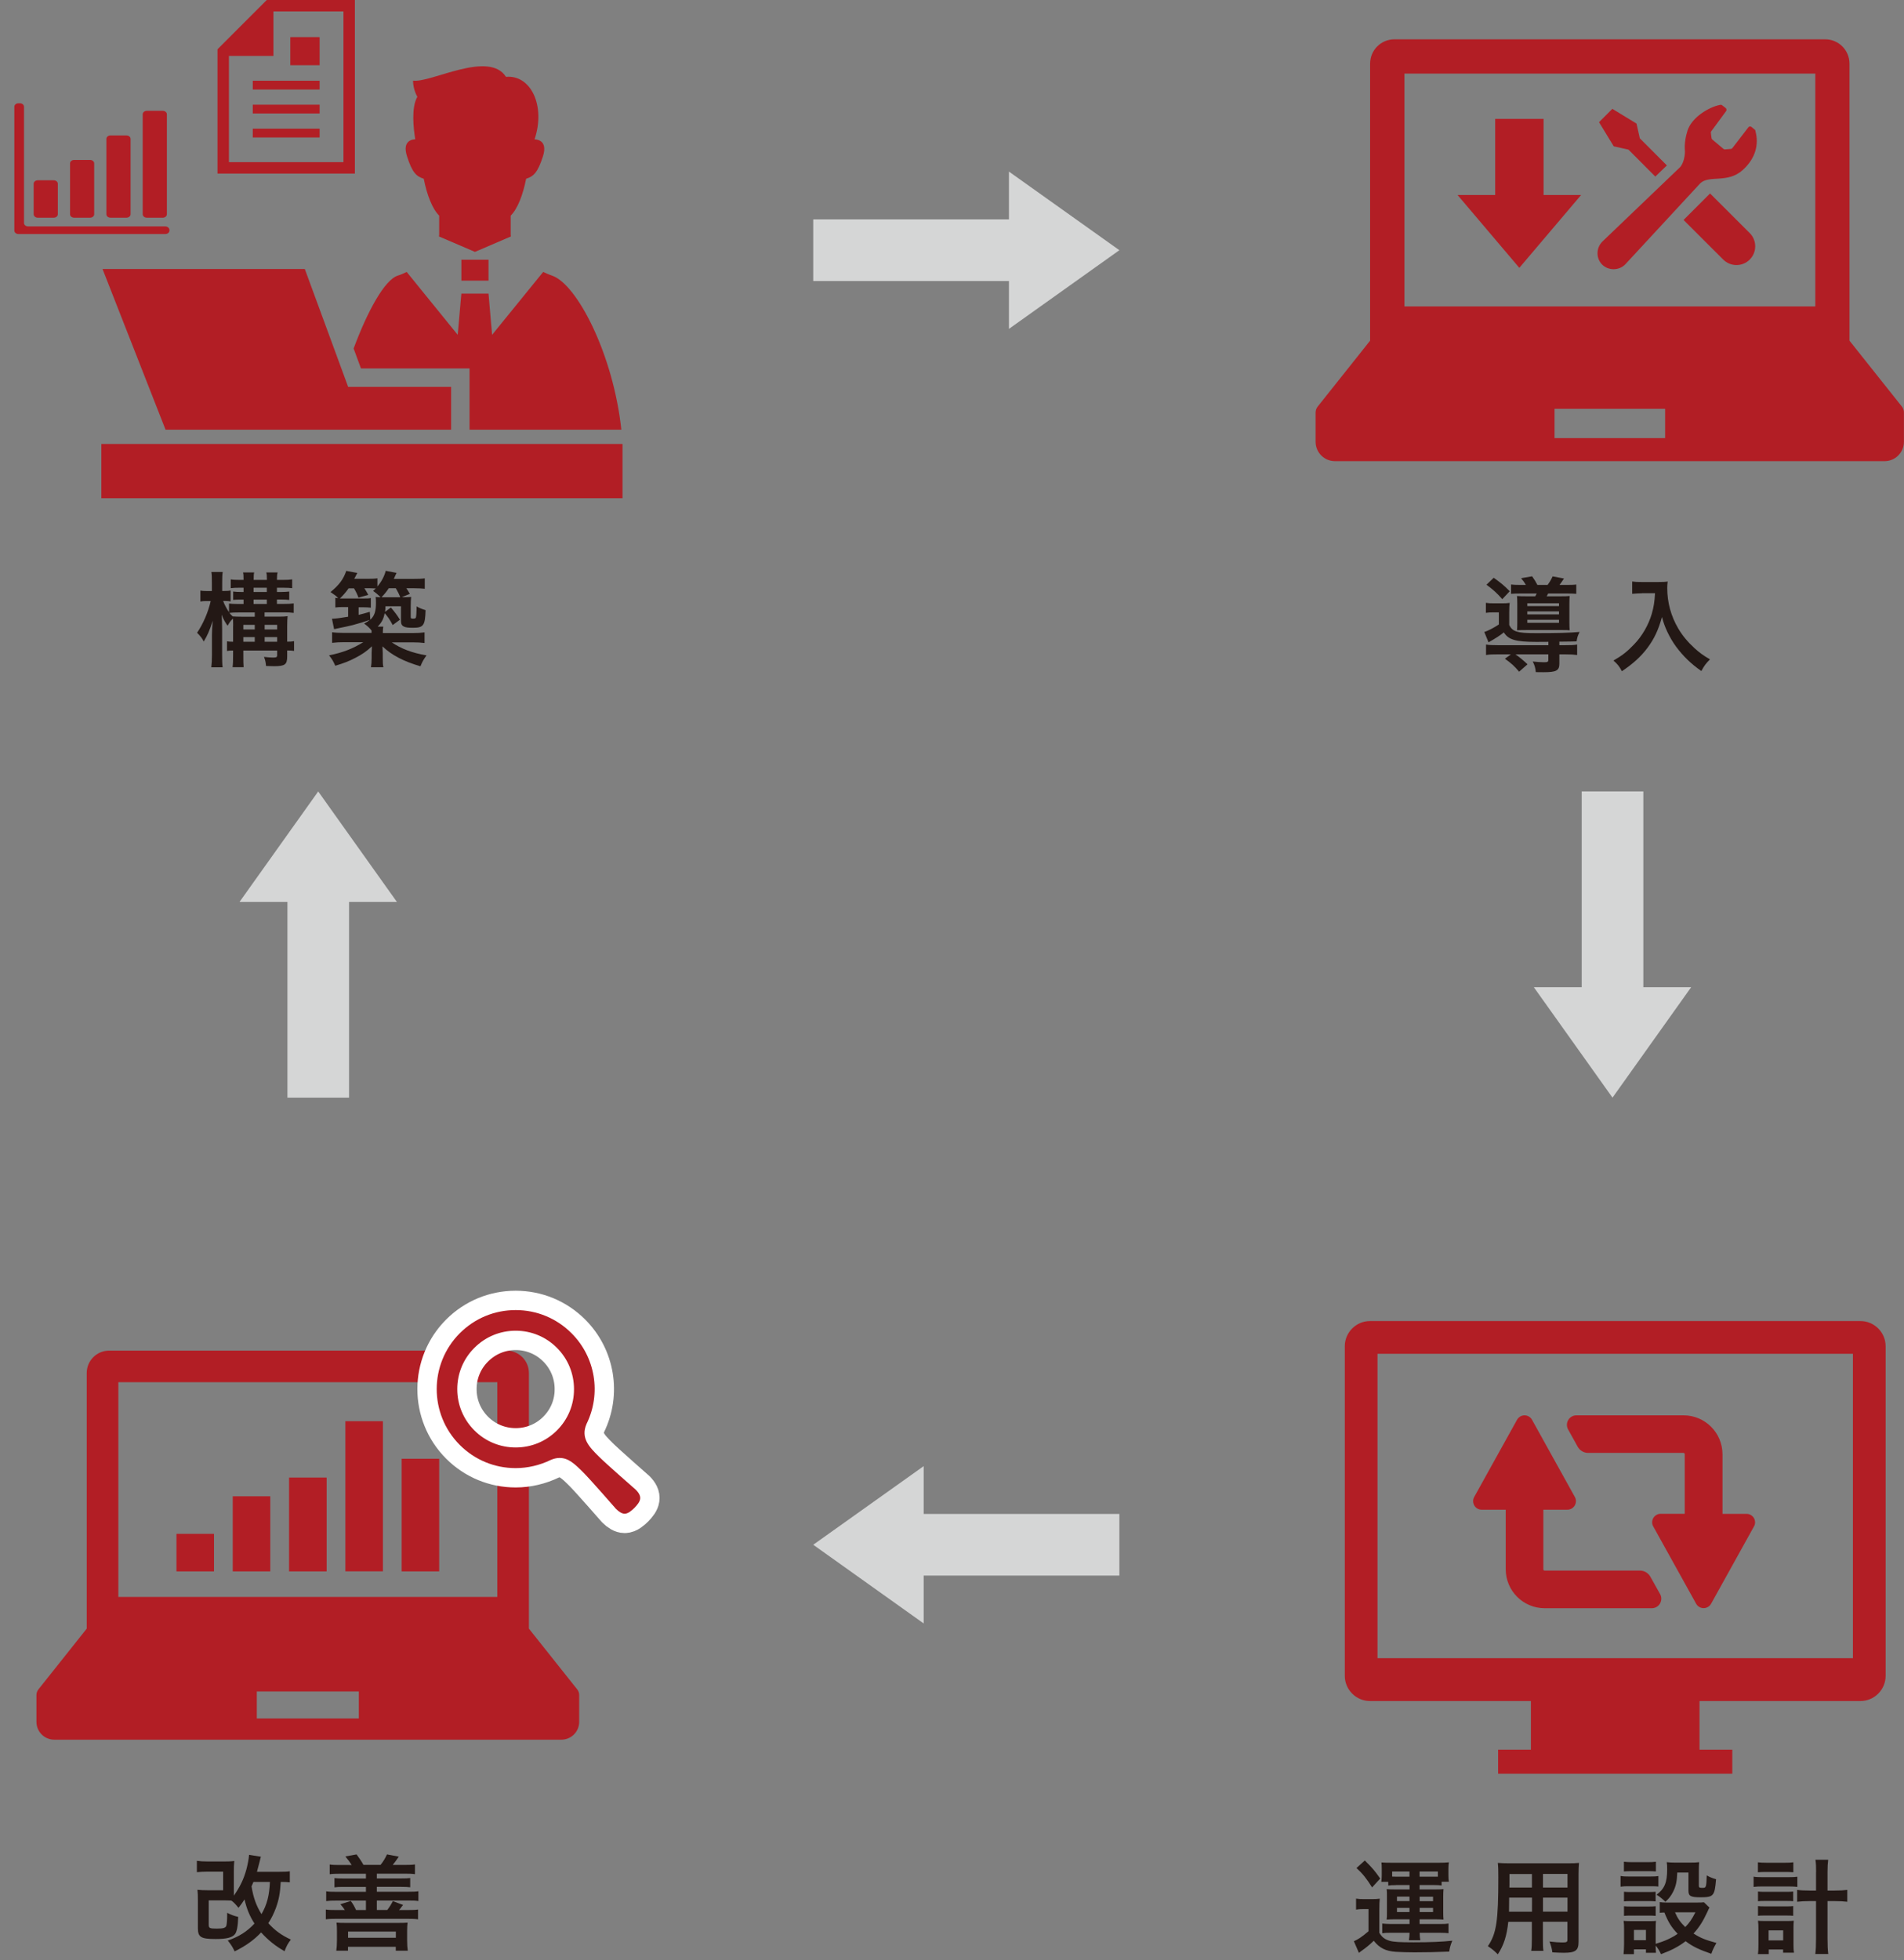 <?xml version="1.0" encoding="utf-8"?>
<!-- Generator: Adobe Illustrator 24.0.2, SVG Export Plug-In . SVG Version: 6.00 Build 0)  -->
<svg version="1.1" id="レイヤー_1" xmlns="http://www.w3.org/2000/svg" xmlns:xlink="http://www.w3.org/1999/xlink" x="0px"
	 y="0px" viewBox="0 0 260.16 267.76" style="enable-background:new 0 0 260.16 267.76;" xml:space="preserve">
<rect x="0" y="0" width="260.16" height="267.76" fill="#808080" stroke="none"/>
<style type="text/css">
	.st0{fill:#231815;}
	.st1{fill:none;}
	.st2{fill:#B21E25;}
	.st3{fill:none;stroke:#FFFFFF;stroke-width:5.286;stroke-linecap:round;stroke-linejoin:round;stroke-miterlimit:10;}
	.st4{fill:#D5D6D6;}
</style>
<g>
	<g>
		<g>
			<path class="st0" d="M39.6,257.15c-0.41-0.04-0.56-0.06-1.24-0.06c-0.09,1.56-0.25,2.41-0.66,3.55c-0.28,0.75-0.6,1.42-1.04,2.09
				c0.94,1.02,1.77,1.62,3.08,2.24c-0.42,0.56-0.58,0.85-0.86,1.59c-1.27-0.73-2.21-1.48-3.2-2.57c-0.99,1.05-2.1,1.84-3.62,2.59
				c-0.28-0.61-0.53-0.99-0.94-1.48c1.56-0.54,2.63-1.23,3.65-2.32c-0.66-1.04-1.07-2.02-1.36-3.3c-0.31,0.48-0.31,0.48-0.82,1.15
				c-0.41-0.51-0.72-0.82-0.98-0.99c-0.28-0.01-0.66-0.03-1.13-0.03h-1.96v3.3c0,0.5,0.12,0.56,1.1,0.56c0.88,0,1.18-0.09,1.3-0.37
				c0.07-0.18,0.12-0.8,0.12-1.59c0-0.04,0-0.12,0-0.2c0.53,0.28,0.94,0.42,1.51,0.56c-0.04,1.29-0.19,2.02-0.44,2.35
				c-0.37,0.47-1.13,0.67-2.63,0.67c-2.03,0-2.44-0.25-2.44-1.48v-3.73c0-0.76-0.01-1.08-0.06-1.51c0.45,0.04,0.8,0.06,1.45,0.06
				h2.06v-2.54h-2.06c-0.63,0-1.1,0.03-1.53,0.07v-1.55c0.42,0.06,0.89,0.09,1.53,0.09h2.09c0.63,0,1.07-0.01,1.49-0.07
				c-0.04,0.45-0.06,0.89-0.06,1.45v2.48c0,0.37,0,0.53,0.01,0.8c0.85-1.23,1.33-2.22,1.7-3.55c0.19-0.72,0.34-1.49,0.37-2.02
				l1.62,0.26c-0.06,0.18-0.06,0.18-0.15,0.57c-0.12,0.48-0.28,1.08-0.39,1.49h3.1c0.63,0,1.01-0.01,1.39-0.07V257.15z
				 M34.63,257.09c-0.09,0.23-0.13,0.32-0.26,0.61c0.25,1.53,0.63,2.62,1.36,3.79c0.75-1.3,1.07-2.53,1.15-4.4H34.63z"/>
			<path class="st0" d="M48.04,254.76c-0.28-0.44-0.42-0.63-0.85-1.15l1.53-0.28c0.42,0.57,0.67,0.94,0.94,1.43H52
				c0.37-0.45,0.64-0.92,0.88-1.43l1.61,0.31c-0.25,0.38-0.58,0.82-0.83,1.13h1.62c0.69,0,1.01-0.01,1.42-0.07v1.33
				c-0.41-0.06-0.8-0.07-1.42-0.07h-3.79v0.66h3.24c0.72,0,0.96-0.01,1.32-0.06v1.26c-0.35-0.04-0.63-0.06-1.32-0.06h-3.24v0.67
				h4.25c0.73,0,1.04-0.01,1.43-0.07v1.34c-0.39-0.06-0.72-0.07-1.43-0.07h-4.25v1.29h1.43c0.31-0.41,0.53-0.76,0.76-1.21l1.4,0.53
				c-0.13,0.15-0.13,0.15-0.41,0.53c-0.06,0.06-0.09,0.09-0.15,0.16h1.18c0.72,0,1.04-0.01,1.42-0.07v1.34
				c-0.42-0.06-0.77-0.07-1.42-0.07h-9.76c-0.61,0-1.01,0.01-1.42,0.07v-1.34c0.38,0.06,0.7,0.07,1.42,0.07h1.18
				c-0.18-0.28-0.31-0.45-0.61-0.79l1.42-0.45c0.35,0.48,0.47,0.7,0.72,1.24H50v-1.29h-4c-0.69,0-1.01,0.01-1.43,0.07v-1.34
				c0.39,0.06,0.7,0.07,1.43,0.07h4v-0.67h-2.97c-0.7,0-0.98,0.01-1.33,0.06v-1.26c0.35,0.04,0.6,0.06,1.33,0.06H50v-0.66h-3.55
				c-0.58,0-0.96,0.01-1.4,0.07v-1.33c0.42,0.06,0.73,0.07,1.4,0.07H48.04z M45.95,266.49c0.06-0.44,0.09-0.85,0.09-1.39v-1.3
				c0-0.48-0.01-0.79-0.06-1.15c0.34,0.03,0.66,0.04,1.15,0.04h7.39c0.57,0,0.86-0.01,1.17-0.04c-0.04,0.37-0.06,0.64-0.06,1.11
				v1.34c0,0.57,0.03,0.99,0.09,1.39h-1.64v-0.54h-6.53v0.54H45.95z M47.56,264.72h6.53v-0.85h-6.53V264.72z"/>
		</g>
	</g>
	<rect y="165" class="st1" width="87.69" height="87.69"/>
	<g>
		<g>
			<g>
				<path class="st2" d="M78.87,230.79l-6.6-8.3v-34.92c0-1.69-1.37-3.06-3.06-3.06h-54.3c-1.69,0-3.06,1.37-3.06,3.06v34.92
					l-6.6,8.3c-0.17,0.22-0.27,0.48-0.27,0.76v3.67c0,1.35,1.09,2.44,2.44,2.44H76.7c1.35,0,2.44-1.09,2.44-2.44v-3.67
					C79.14,231.27,79.04,231,78.87,230.79z M16.17,188.82h51.78v29.34H16.17V188.82z M49.03,234.76H35.09v-3.69h13.94V234.76z"/>
				<rect x="24.11" y="209.54" class="st2" width="5.13" height="5.13"/>
				<rect x="31.8" y="204.41" class="st2" width="5.13" height="10.26"/>
				<rect x="39.5" y="201.85" class="st2" width="5.13" height="12.82"/>
				<rect x="47.19" y="194.15" class="st2" width="5.13" height="20.51"/>
				<rect x="54.88" y="199.28" class="st2" width="5.13" height="15.39"/>
			</g>
			<g>
				<path class="st3" d="M86.87,203.51c-0.04-0.03-4.03-3.52-5.03-4.52c-1.31-1.3-2.54-2.53-1.69-4.48
					c2.03-4.14,1.21-9.12-2.06-12.38c-2.04-2.04-4.75-3.16-7.63-3.16c-2.88,0-5.59,1.12-7.63,3.16c-4.21,4.21-4.21,11.06,0,15.27
					c2.04,2.04,4.75,3.16,7.63,3.16c1.64,0,3.3-0.39,4.8-1.12c0.42-0.18,0.81-0.27,1.2-0.27c1.19,0,2.01,0.75,3.24,1.98
					c0.97,0.97,4.37,4.86,4.47,4.98c0.43,0.43,0.84,0.66,1.18,0.66c0.48,0,0.96-0.43,1.34-0.8
					C87.57,205.08,87.83,204.48,86.87,203.51z M76.1,195.41c-1.51,1.51-3.51,2.33-5.64,2.33c-2.13,0-4.14-0.83-5.64-2.33
					c-1.51-1.51-2.34-3.51-2.34-5.64c0-2.13,0.83-4.14,2.34-5.64c1.51-1.51,3.51-2.34,5.64-2.34c2.13,0,4.14,0.83,5.64,2.34
					c1.5,1.5,2.33,3.51,2.33,5.64C78.44,191.9,77.61,193.9,76.1,195.41z"/>
				<g>
					<path class="st2" d="M86.87,203.51c-0.04-0.03-4.03-3.52-5.03-4.52c-1.31-1.3-2.54-2.53-1.69-4.48
						c2.03-4.14,1.21-9.12-2.06-12.38c-2.04-2.04-4.75-3.16-7.63-3.16c-2.88,0-5.59,1.12-7.63,3.16c-4.21,4.21-4.21,11.06,0,15.27
						c2.04,2.04,4.75,3.16,7.63,3.16c1.64,0,3.3-0.39,4.8-1.12c0.42-0.18,0.81-0.27,1.2-0.27c1.19,0,2.01,0.75,3.24,1.98
						c0.97,0.97,4.37,4.86,4.47,4.98c0.43,0.43,0.84,0.66,1.18,0.66c0.48,0,0.96-0.43,1.34-0.8
						C87.57,205.08,87.83,204.48,86.87,203.51z M76.1,195.41c-1.51,1.51-3.51,2.33-5.64,2.33c-2.13,0-4.14-0.83-5.64-2.33
						c-1.51-1.51-2.34-3.51-2.34-5.64c0-2.13,0.83-4.14,2.34-5.64c1.51-1.51,3.51-2.34,5.64-2.34c2.13,0,4.14,0.83,5.64,2.34
						c1.5,1.5,2.33,3.51,2.33,5.64C78.44,191.9,77.61,193.9,76.1,195.41z"/>
				</g>
			</g>
		</g>
	</g>
</g>
<g>
	<g>
		<g>
			<path class="st0" d="M185.29,259.37c0.37,0.06,0.6,0.07,1.13,0.07h1.04c0.39,0,0.73-0.01,1.07-0.06
				c-0.04,0.41-0.06,0.76-0.06,1.52v3.14c0.37,0.61,0.7,0.88,1.43,1.1c0.51,0.15,1.36,0.2,3.26,0.2c2.28,0,3.92-0.07,5.28-0.22
				c-0.25,0.61-0.34,0.92-0.42,1.49c-1.87,0.07-3.05,0.1-4.74,0.1c-0.83,0-1.97-0.03-2.57-0.07c-1.37-0.1-2.21-0.51-3-1.51
				c-0.67,0.63-1.01,0.91-1.62,1.34c-0.1,0.07-0.23,0.18-0.41,0.31l-0.69-1.59c0.51-0.2,1.17-0.64,2-1.36v-3.03h-0.75
				c-0.38,0-0.58,0.01-0.95,0.07V259.37z M186.49,254.16c1.08,1.08,1.36,1.42,2.1,2.47l-1.11,1.21c-0.75-1.2-1.27-1.86-2.13-2.65
				L186.49,254.16z M190.73,257.53c-0.44,0-0.75,0.01-1.04,0.06v-0.51h-0.95c0.04-0.29,0.06-0.51,0.06-0.86v-0.88
				c0-0.35-0.01-0.64-0.04-0.91c0.41,0.03,0.75,0.04,1.34,0.04h6.53c0.57,0,0.94-0.01,1.34-0.06c-0.04,0.28-0.06,0.51-0.06,0.89
				v0.85c0,0.38,0.01,0.63,0.06,0.92h-0.99v0.51c-0.29-0.04-0.54-0.06-1.02-0.06h-1.99v0.6h2.13c0.6,0,0.8-0.01,1.14-0.04
				c-0.03,0.34-0.04,0.58-0.04,1.04v2.1c0,0.47,0.01,0.69,0.04,1.02c-0.41-0.03-0.72-0.04-1.14-0.04h-2.13v0.64h2.84
				c0.57,0,0.8-0.01,1.11-0.06v1.32c-0.32-0.04-0.6-0.06-1.15-0.06h-2.79c0.01,0.47,0.03,0.69,0.09,1.02h-1.56
				c0.06-0.39,0.07-0.54,0.09-1.02h-2.6c-0.5,0-0.8,0.01-1.13,0.06v-1.32c0.34,0.03,0.72,0.06,1.11,0.06h2.62v-0.64h-2
				c-0.51,0-0.75,0.01-1.13,0.04c0.04-0.34,0.04-0.45,0.04-1.02v-2.1c0-0.7,0-0.7-0.04-1.04c0.35,0.03,0.6,0.04,1.13,0.04h2v-0.6
				H190.73z M192.59,255.67h-2.37v0.69c0.16,0.01,0.26,0.01,0.44,0.01h1.93V255.67z M190.88,259.1v0.61h1.71v-0.61H190.88z
				 M190.88,260.64v0.57h1.71v-0.57H190.88z M196.09,256.37c0.1,0,0.1,0,0.38,0v-0.7h-2.5v0.7H196.09z M193.98,259.72h1.83v-0.61
				h-1.83V259.72z M193.98,261.21h1.83v-0.57h-1.83V261.21z"/>
			<path class="st0" d="M206.09,262.54c-0.2,1.91-0.61,3.19-1.43,4.44c-0.58-0.57-0.79-0.73-1.36-1.11
				c1.17-1.71,1.43-3.41,1.43-9.41c0-0.95-0.01-1.4-0.07-1.97c0.48,0.04,0.86,0.06,1.61,0.06h7.86c0.77,0,1.2-0.01,1.62-0.06
				c-0.04,0.47-0.06,0.85-0.06,1.58v9.22c0,1.17-0.42,1.48-2.02,1.48c-0.42,0-1.15-0.03-1.56-0.06c-0.07-0.54-0.16-0.88-0.39-1.48
				c0.72,0.09,1.32,0.13,1.75,0.13c0.58,0,0.7-0.06,0.7-0.37v-2.46h-3.35v2.31c0,0.83,0.01,1.29,0.07,1.67h-1.67
				c0.07-0.44,0.09-0.82,0.09-1.65v-2.32H206.09z M209.32,259.24h-3.11c0,0.38-0.01,0.69-0.01,0.88c0,0.64-0.01,0.79-0.01,1.04h3.14
				V259.24z M209.32,256.01h-3.07v1.46l-0.01,0.39h3.08V256.01z M214.18,257.86v-1.86h-3.35v1.86H214.18z M214.18,261.15v-1.91
				h-3.35v1.91H214.18z"/>
			<path class="st0" d="M221.43,256.28c0.34,0.06,0.6,0.07,1.13,0.07h2.91c0.58,0,0.8-0.01,1.13-0.06v1.43
				c-0.29-0.03-0.48-0.04-1.07-0.04h-2.97c-0.48,0-0.77,0.01-1.13,0.06V256.28z M233.58,260.6c-0.1,0.16-0.1,0.16-0.28,0.57
				c-0.6,1.3-1.14,2.15-1.9,2.97c0.95,0.61,1.59,0.86,3.13,1.29c-0.32,0.56-0.5,0.91-0.7,1.48c-1.64-0.56-2.54-0.99-3.51-1.72
				c-0.95,0.73-1.93,1.24-3.36,1.77c-0.23-0.51-0.44-0.83-0.73-1.17c0,0.47,0.01,0.58,0.04,0.98h-1.37v-0.47h-1.64v0.66h-1.42
				c0.04-0.42,0.07-0.88,0.07-1.36v-2.08c0-0.45-0.01-0.76-0.06-1.11c0.37,0.03,0.63,0.04,1.07,0.04h2.4c0.56,0,0.69,0,0.95-0.04
				c-0.03,0.28-0.04,0.5-0.04,1.02v2.12c1.27-0.38,2.18-0.8,3-1.37c-0.86-0.92-1.26-1.55-1.81-2.91c-0.23,0-0.41,0.01-0.63,0.04
				v-1.46c0.28,0.04,0.53,0.06,0.91,0.06h4.14c0.54,0,0.79-0.01,0.98-0.04L233.58,260.6z M221.89,254.33
				c0.37,0.04,0.6,0.06,1.17,0.06h2.03c0.57,0,0.8-0.01,1.17-0.06v1.33c-0.41-0.03-0.67-0.04-1.17-0.04h-2.03
				c-0.5,0-0.8,0.01-1.17,0.04V254.33z M221.9,258.43c0.28,0.03,0.48,0.04,0.92,0.04h2.51c0.45,0,0.63-0.01,0.89-0.04v1.32
				c-0.34-0.04-0.48-0.04-0.89-0.04h-2.51c-0.47,0-0.61,0-0.92,0.04V258.43z M221.9,260.41c0.28,0.03,0.48,0.04,0.92,0.04h2.5
				c0.47,0,0.64-0.01,0.91-0.04v1.32c-0.29-0.03-0.48-0.04-0.92-0.04h-2.5c-0.42,0-0.64,0.01-0.91,0.04V260.41z M223.26,265.05h1.64
				v-1.4h-1.64V265.05z M229.18,255.8c-0.04,1.21-0.19,1.89-0.58,2.66c-0.29,0.56-0.56,0.91-1.04,1.34
				c-0.41-0.39-0.82-0.73-1.21-0.96c1.1-0.82,1.45-1.68,1.45-3.49c0-0.47-0.01-0.6-0.06-0.96c0.37,0.04,0.69,0.06,1.1,0.06h2.16
				c0.47,0,0.82-0.01,1.17-0.06c-0.03,0.32-0.04,0.67-0.04,1.18v2.08c0,0.19,0.1,0.25,0.44,0.25c0.57,0,0.57,0,0.64-1.7
				c0.44,0.25,0.8,0.39,1.27,0.53c-0.19,2.28-0.34,2.46-2.12,2.46c-1.36,0-1.65-0.16-1.65-0.91v-2.47H229.18z M228.87,261.24
				c0.35,0.82,0.75,1.39,1.4,2.02c0.61-0.63,0.89-1.05,1.39-2.02H228.87z"/>
			<path class="st0" d="M239.61,256.37c0.35,0.06,0.67,0.07,1.18,0.07h3.62c0.53,0,0.85-0.01,1.18-0.06v1.39
				c-0.35-0.04-0.6-0.06-1.18-0.06h-3.62c-0.47,0-0.76,0.01-1.18,0.06V256.37z M240.2,254.41c0.35,0.04,0.63,0.06,1.21,0.06h2.43
				c0.57,0,0.83-0.01,1.2-0.06v1.36c-0.37-0.03-0.66-0.04-1.2-0.04h-2.43c-0.51,0-0.88,0.01-1.21,0.04V254.41z M241.69,266.95h-1.49
				c0.06-0.41,0.07-0.8,0.07-1.33v-2.15c0-0.44-0.01-0.7-0.06-1.08c0.25,0.03,0.47,0.04,0.99,0.04h3.01c0.42,0,0.66-0.01,0.89-0.04
				c-0.03,0.34-0.04,0.6-0.04,1.08v2.08c0,0.51,0.01,0.88,0.07,1.21h-1.49v-0.44h-1.96V266.95z M240.21,258.4
				c0.32,0.04,0.45,0.04,0.92,0.04h2.98c0.5,0,0.57,0,0.91-0.04v1.33c-0.32-0.04-0.47-0.04-0.91-0.04h-2.98
				c-0.47,0-0.57,0-0.92,0.04V258.4z M240.21,260.39c0.26,0.03,0.44,0.04,0.92,0.04h2.98c0.48,0,0.6,0,0.91-0.04v1.33
				c-0.29-0.03-0.47-0.04-0.92-0.04h-2.98c-0.45,0-0.6,0-0.91,0.04V260.39z M241.66,265.08h1.99v-1.37h-1.99V265.08z M248.15,255.74
				c0-0.77-0.01-1.14-0.09-1.68h1.74c-0.06,0.47-0.09,0.92-0.09,1.68v2.53h0.99c0.76,0,1.24-0.03,1.71-0.09v1.62
				c-0.57-0.06-1.02-0.09-1.72-0.09h-0.98v5.11c0,0.98,0.03,1.53,0.1,2.12h-1.77c0.07-0.56,0.1-1.1,0.1-2.12v-5.11h-0.88
				c-0.61,0-1.2,0.03-1.7,0.09v-1.62c0.44,0.06,0.96,0.09,1.7,0.09h0.88V255.74z"/>
		</g>
	</g>
	<rect x="176.85" y="166.46" class="st1" width="87.69" height="87.69"/>
	<g>
		<g>
			<g>
				<g>
					<path class="st2" d="M254.21,180.47h-67.02c-1.89,0-3.44,1.55-3.44,3.44v45.03c0,1.89,1.55,3.44,3.44,3.44h21.99v6.64h-4.48
						v3.29h32v-3.29h-4.48v-6.64h21.99c1.89,0,3.44-1.55,3.44-3.44v-45.03C257.65,182.02,256.1,180.47,254.21,180.47z
						 M253.18,226.53h-64.96v-41.59h64.96V226.53z"/>
				</g>
			</g>
			<g>
				<path class="st2" d="M239.65,207.38c-0.21-0.35-0.59-0.57-1-0.57h-3.29v-8.14c0-1.46-0.6-2.81-1.56-3.76
					c-0.95-0.96-2.3-1.56-3.76-1.56l-14.64,0c-0.46,0-0.88,0.24-1.12,0.64c-0.23,0.39-0.24,0.88-0.02,1.28l1.32,2.38
					c0.29,0.51,0.83,0.83,1.41,0.83h13.03c0.06,0,0.09,0.02,0.13,0.05c0.04,0.04,0.05,0.07,0.05,0.13v8.14h-3.29
					c-0.41,0-0.79,0.22-1,0.57c-0.21,0.36-0.22,0.8-0.01,1.16l5.86,10.56c0.21,0.37,0.6,0.6,1.02,0.6s0.81-0.23,1.02-0.6l5.86-10.56
					C239.87,208.17,239.86,207.74,239.65,207.38z"/>
				<path class="st2" d="M225.5,215.39c-0.29-0.51-0.83-0.83-1.41-0.83h-13.03c-0.06,0-0.09-0.02-0.13-0.05
					c-0.04-0.04-0.05-0.07-0.05-0.13v-8.14h3.29c0.41,0,0.79-0.22,1-0.57c0.21-0.36,0.22-0.8,0.02-1.16l-5.86-10.56
					c-0.21-0.37-0.6-0.6-1.02-0.6c-0.42,0-0.81,0.23-1.02,0.6l-5.86,10.56c-0.2,0.36-0.19,0.8,0.02,1.16c0.21,0.36,0.59,0.57,1,0.57
					h3.29v8.14c0,1.46,0.6,2.81,1.56,3.76c0.95,0.96,2.3,1.56,3.76,1.56l14.64,0c0.46,0,0.88-0.24,1.12-0.64
					c0.23-0.4,0.24-0.88,0.02-1.28L225.5,215.39z"/>
			</g>
		</g>
	</g>
</g>
<g>
	<g>
		<g>
			<path class="st0" d="M211.54,87.68c-0.96,0.01-1.51,0.01-1.62,0.01c-2.82,0-3.8-0.29-4.44-1.3c-0.44,0.37-1.08,0.79-2.09,1.36
				l-0.58-1.42c0.41-0.1,1.34-0.58,1.99-1.02v-1.65h-0.82c-0.39,0-0.61,0.01-0.95,0.06v-1.37c0.35,0.06,0.58,0.07,1.13,0.07h1.05
				c0.47,0,0.72-0.01,1.07-0.06c-0.04,0.34-0.06,0.6-0.06,1.32v1.7c0.25,0.51,0.54,0.75,1.07,0.91c0.48,0.15,1.17,0.2,2.62,0.2
				c2.88,0,4.62-0.04,5.92-0.16c-0.29,0.64-0.29,0.64-0.41,1.29c-0.25,0.01-1.02,0.03-2.35,0.04v0.48h0.76
				c0.79,0,1.23-0.01,1.67-0.09v1.43c-0.45-0.06-0.91-0.09-1.7-0.09h-0.73v1.27c0,0.95-0.41,1.17-2.18,1.17
				c-0.31,0-0.53,0-1.04-0.01c-0.06-0.6-0.15-0.92-0.42-1.45c0.56,0.06,1.15,0.1,1.55,0.1c0.48,0,0.58-0.06,0.58-0.32v-0.76h-4.49
				c0.64,0.45,1.04,0.79,1.65,1.36l-1.15,1.01c-0.64-0.77-1.13-1.2-1.94-1.77l0.82-0.6h-1.72c-0.77,0-1.21,0.01-1.68,0.09v-1.43
				c0.42,0.07,0.86,0.09,1.65,0.09h6.87V87.68z M204.1,78.93c1.01,0.72,1.36,1.01,2.19,1.84l-1.02,1.08
				c-0.7-0.8-1.24-1.29-2.16-1.97L204.1,78.93z M208.5,79.91c-0.2-0.35-0.39-0.61-0.66-0.92l1.51-0.26
				c0.31,0.44,0.56,0.85,0.72,1.18h1.39c0.31-0.42,0.47-0.7,0.69-1.17l1.55,0.29c-0.26,0.39-0.44,0.66-0.61,0.88h0.89
				c0.7,0,1.08-0.01,1.4-0.06v1.27c-0.31-0.03-0.73-0.04-1.4-0.04h-2.44l-0.2,0.38h1.87c0.63,0,0.98-0.01,1.27-0.04
				c-0.03,0.35-0.04,0.6-0.04,1.1v2.47c0,0.5,0.01,0.85,0.04,1.11c-0.29-0.03-0.54-0.03-1.07-0.03h-4.81c-0.6,0-0.98,0.01-1.32,0.03
				c0.03-0.23,0.04-0.5,0.04-1.04v-2.56c0-0.5-0.01-0.82-0.04-1.08c0.26,0.03,0.75,0.04,1.36,0.04h1.13c0.09-0.15,0.12-0.2,0.2-0.38
				h-2.08c-0.67,0-1.1,0.01-1.42,0.04v-1.27c0.29,0.04,0.66,0.06,1.33,0.06H208.5z M208.69,82.8h4.33v-0.39h-4.33V82.8z
				 M208.69,83.93h4.33v-0.41h-4.33V83.93z M208.69,85.08h4.33v-0.41h-4.33V85.08z"/>
			<path class="st0" d="M224.36,81.05c-0.39,0-0.79,0.03-1.34,0.07v-1.68c0.44,0.06,0.69,0.07,1.32,0.07h2.24
				c0.58,0,0.94-0.01,1.29-0.07c-0.04,0.31-0.06,0.61-0.06,0.89c0,1.97,0.51,3.84,1.51,5.54c0.58,0.98,1.29,1.83,2.24,2.7
				c0.72,0.64,1.13,0.94,2.09,1.51c-0.54,0.53-0.8,0.88-1.18,1.59c-1.42-0.99-2.47-2.02-3.43-3.3c-0.5-0.69-0.82-1.23-1.23-2.08
				c-0.35-0.77-0.48-1.13-0.72-2c-0.5,1.8-1.07,3-2,4.24c-0.89,1.18-1.96,2.15-3.48,3.17c-0.29-0.6-0.63-1.02-1.15-1.46
				c1.2-0.69,1.89-1.23,2.82-2.21c1.1-1.14,1.96-2.63,2.41-4.15c0.28-0.96,0.39-1.7,0.45-2.84H224.36z"/>
		</g>
	</g>
	<rect x="176.12" y="-9.66" class="st1" width="87.69" height="87.69"/>
	<g>
		<path class="st2" d="M259.87,55.54l-7.16-9V8.69c0-1.83-1.48-3.32-3.32-3.32h-58.86c-1.83,0-3.32,1.48-3.32,3.32v37.85l-7.16,9
			c-0.19,0.23-0.29,0.53-0.29,0.83v3.98c0,1.46,1.18,2.65,2.65,2.65h75.09c1.46,0,2.65-1.18,2.65-2.65v-3.98
			C260.16,56.07,260.06,55.78,259.87,55.54z M191.9,10.05h56.14v31.81H191.9V10.05z M227.52,59.85h-15.11v-4h15.11V59.85z
			 M204.3,28.26V16.24h6.61v12.03H204.3z M199.16,26.64h16.88l-8.44,9.95L199.16,26.64z M222.51,20.44l3.67,3.68
			c0.63-0.6,1.18-1.13,1.58-1.52l-3.7-3.71l-0.45-2.01l-3.3-2.01l-0.91,0.91l-0.91,0.91l2.01,3.3L222.51,20.44z M233.66,26.43
			l5.42,5.41c1,1,1,2.62,0,3.62c-1,1-2.62,1-3.62,0l-5.42-5.41L233.66,26.43z M238.12,23.23c1.87-1.69,2.18-3.62,1.76-5.24
			c-0.01-0.13-0.04-0.24-0.16-0.32l-0.38-0.31c-0.07-0.06-0.15-0.09-0.24-0.08c-0.09,0.01-0.17,0.05-0.22,0.13l-2.16,2.81
			c-0.06,0.08-0.16,0.13-0.26,0.13l-0.78,0.06c-0.07,0-0.13-0.03-0.19-0.07l-1.52-1.28c-0.06-0.05-0.1-0.12-0.11-0.2l-0.09-0.71
			c-0.01-0.08,0.01-0.16,0.06-0.22l2.02-2.75c0.09-0.13,0.07-0.3-0.04-0.41l-0.49-0.38c-0.1-0.09-0.21-0.08-0.35-0.05
			c-1.4,0.28-3.78,1.63-4.39,3.5c-0.53,1.65-0.35,2.81-0.35,2.81c0,0.93-0.31,1.82-0.68,2.2L219,32.95
			c-0.02,0.02-0.04,0.04-0.06,0.06c-0.87,0.87-0.87,2.28-0.03,3.13c0.84,0.84,2.28,0.86,3.15-0.01c0.04-0.04,0.08-0.08,0.12-0.13
			l10.17-10.99C233.6,23.89,236.08,25.08,238.12,23.23z"/>
	</g>
</g>
<g>
	<g>
		<g>
			<g>
				<path class="st0" d="M31.86,85.49c0-0.44-0.01-0.66-0.03-0.99c-0.35,0.35-0.44,0.48-0.73,0.98c-0.35-0.48-0.56-0.85-0.82-1.52
					c0.04,0.45,0.07,1.08,0.07,2v3.48c0,0.75,0.01,1.29,0.07,1.72h-1.55c0.06-0.47,0.09-1.02,0.09-1.72v-2.7
					c0-0.53,0.04-1.26,0.12-1.94c-0.51,1.49-0.72,1.96-1.24,2.84c-0.23-0.45-0.42-0.7-0.91-1.2c0.82-1.21,1.51-2.78,1.86-4.33h-0.47
					c-0.42,0-0.69,0.01-0.94,0.06v-1.49c0.25,0.04,0.5,0.06,0.94,0.06h0.63V79.6c0-0.75-0.01-1.13-0.07-1.46h1.55
					c-0.06,0.39-0.07,0.77-0.07,1.45v1.14h0.32c0.37,0,0.58-0.01,0.83-0.06v1.49c-0.25-0.04-0.5-0.06-0.8-0.06h-0.22
					c0.19,0.51,0.41,0.94,0.8,1.53v-1.18c0.32,0.04,0.66,0.06,1.23,0.06h0.76v-0.6h-0.35c-0.48,0-0.77,0.01-1.07,0.04v-1.14
					c0.34,0.04,0.63,0.06,1.08,0.06h0.34v-0.58h-0.58c-0.48,0-0.8,0.01-1.17,0.06v-1.2c0.35,0.06,0.67,0.07,1.15,0.07h0.6
					c0-0.57-0.01-0.75-0.07-1.02h1.52c-0.06,0.26-0.07,0.45-0.07,1.02h1.81c-0.01-0.64-0.01-0.76-0.09-1.02h1.55
					c-0.07,0.29-0.09,0.54-0.09,1.02h0.91c0.45,0,0.77-0.01,1.17-0.07v1.2c-0.34-0.04-0.63-0.06-1.17-0.06h-0.91v0.58h0.61
					c0.38,0,0.79-0.03,1.07-0.06v1.15c-0.31-0.04-0.54-0.06-1.07-0.06h-0.61v0.6h0.99c0.54,0,0.89-0.01,1.3-0.07v1.3
					c-0.45-0.06-0.72-0.07-1.32-0.07h-2.66v0.58H38c0.58,0,0.96-0.01,1.3-0.06c-0.04,0.37-0.06,0.73-0.06,1.39v2.09
					c0.48,0,0.64-0.01,0.94-0.07v1.33c-0.29-0.04-0.51-0.06-0.94-0.06v0.83c0,1.1-0.31,1.32-1.81,1.32c-0.26,0-0.7-0.01-1.08-0.03
					c-0.04-0.53-0.12-0.85-0.28-1.24c0.54,0.06,0.92,0.09,1.23,0.09c0.47,0,0.57-0.06,0.57-0.32v-0.64h-4.62v0.56
					c0,0.95,0,1.26,0.04,1.72h-1.51c0.06-0.51,0.07-0.86,0.07-1.72v-0.56c-0.37,0-0.6,0.01-0.83,0.06v-1.32
					c0.23,0.04,0.42,0.06,0.83,0.06V85.49z M33.13,84.25h1.68v-0.58h-2.22c-0.54,0-0.85,0.01-1.24,0.06
					c0.15,0.19,0.2,0.25,0.45,0.48C32.18,84.23,32.49,84.25,33.13,84.25z M34.81,85.99v-0.63h-1.56v0.63H34.81z M34.81,87.67v-0.64
					h-1.56v0.64H34.81z M36.46,80.87v-0.58h-1.81v0.58H36.46z M36.46,82.51v-0.6h-1.81v0.6H36.46z M37.87,85.99v-0.63h-1.71v0.63
					H37.87z M37.87,87.67v-0.64h-1.71v0.64H37.87z"/>
				<path class="st0" d="M55.07,81.59c0.45,0,0.79-0.01,1.11-0.04c-0.04,0.35-0.06,0.7-0.06,1.29v1.42c0,0.22,0.04,0.25,0.32,0.25
					c0.26,0,0.34-0.03,0.39-0.15c0.04-0.12,0.09-0.67,0.09-1.17v-0.16c0-0.09,0-0.09,0-0.19c0.44,0.25,0.79,0.38,1.23,0.51
					c-0.06,2.1-0.28,2.41-1.72,2.41c-0.67,0-1.02-0.04-1.27-0.18c-0.28-0.15-0.37-0.35-0.37-0.83v-1.93h-2.12
					c-0.01,0.37-0.01,0.47-0.06,0.77l0.8-0.6c0.57,0.67,0.83,1.02,1.24,1.67l-0.99,0.73c-0.39-0.73-0.67-1.15-1.1-1.62
					c-0.16,0.8-0.39,1.24-0.95,1.83h0.76c-0.04,0.29-0.06,0.45-0.06,0.88h4c0.73,0,1.23-0.03,1.7-0.09v1.45
					c-0.48-0.06-1.02-0.09-1.7-0.09h-2.78c1.29,0.88,2.79,1.45,4.75,1.78c-0.42,0.6-0.56,0.82-0.83,1.49
					c-2.28-0.66-3.92-1.51-5.19-2.72c0.01,0.23,0.03,0.54,0.04,0.91v0.67c0,0.64,0.01,0.95,0.09,1.27h-1.7
					c0.06-0.38,0.09-0.69,0.09-1.27V89.2c0-0.2,0.01-0.42,0.04-0.91c-0.73,0.69-1.33,1.1-2.28,1.59c-0.91,0.47-1.51,0.7-2.73,1.07
					c-0.28-0.64-0.42-0.88-0.85-1.42c1.91-0.39,3.24-0.91,4.68-1.8h-2.59c-0.67,0-1.17,0.03-1.67,0.09v-1.45
					c0.37,0.06,0.96,0.09,1.65,0.09h3.74c0-0.16,0-0.2,0-0.32c-0.22-0.31-0.63-0.69-1.02-0.95c0.37-0.2,0.56-0.32,0.77-0.51
					c-0.82,0.29-1.3,0.44-2.35,0.72c-0.67,0.16-1.05,0.25-1.77,0.39c-0.47,0.09-0.47,0.09-0.75,0.16l-0.29-1.42
					c0.64-0.03,1.17-0.1,2.21-0.28v-1.32h-0.6c-0.57,0-0.8,0.01-1.15,0.06v-1.32c0.18,0.03,0.22,0.03,0.39,0.04
					c-0.28-0.29-0.37-0.37-1.05-0.83c1.17-0.95,1.77-1.75,2.15-2.89l1.51,0.28c-0.07,0.15-0.07,0.15-0.26,0.51
					c-0.09,0.15-0.13,0.25-0.16,0.29h1.81c0.66,0,1.02-0.01,1.36-0.07v1.11c0.54-0.61,0.98-1.45,1.13-2.13l1.48,0.28
					c-0.03,0.09-0.16,0.37-0.37,0.82h2.7c0.73,0,1.08-0.01,1.53-0.07v1.42c-0.42-0.04-0.85-0.07-1.48-0.07h-1.04
					c0.16,0.23,0.23,0.35,0.48,0.77l-1.1,0.45H55.07z M50.6,84.66c0.57-0.53,0.77-1.14,0.77-2.31c0-0.35-0.01-0.54-0.04-0.8
					c0.23,0.03,0.28,0.03,0.67,0.04c-0.03-0.03-0.04-0.06-0.06-0.07c-0.22-0.22-0.61-0.56-0.96-0.79c0.18-0.16,0.25-0.22,0.37-0.34
					c-0.31-0.01-0.51-0.03-0.79-0.03h-0.77c0.22,0.34,0.29,0.45,0.53,0.91l-1.34,0.37c-0.18-0.48-0.28-0.7-0.61-1.27h-0.73
					c-0.44,0.61-0.73,0.94-1.2,1.39c0.25,0,0.34,0,0.58,0h2.5c0.66,0,0.82,0,1.15-0.06v1.32c-0.35-0.04-0.61-0.06-1.04-0.06h-0.63
					v1.04c0.64-0.16,0.86-0.22,1.53-0.42L50.6,84.66z M52.4,81.59h2.29c-0.13-0.35-0.29-0.69-0.61-1.23h-0.96
					c-0.29,0.44-0.54,0.76-0.99,1.23H52.4z"/>
			</g>
		</g>
		<rect x="0.73" y="-10.39" class="st1" width="87.69" height="87.69"/>
	</g>
	<g>
		<g>
			<rect x="13.85" y="60.65" class="st2" width="71.21" height="7.41"/>
			<polygon class="st2" points="31.57,58.7 50.26,58.7 61.64,58.7 61.64,52.85 47.57,52.85 41.65,36.75 14.01,36.75 22.62,58.7 			
				"/>
			<path class="st2" d="M57.9,24.42c0.43,2.18,1.16,4.1,2.11,5.04c0,1.13,0,1.96,0,2.63c0,0.07-0.01,0.14-0.03,0.21l4.92,2.11
				l4.91-2.11c-0.02-0.07-0.03-0.14-0.03-0.21c0-0.66,0-1.49,0-2.63c0.96-0.95,1.68-2.87,2.11-5.04c1.01-0.32,1.58-0.83,2.3-3.07
				c0.76-2.39-1.15-2.31-1.15-2.31c1.54-4.56-0.49-8.85-3.9-8.54c-2.35-3.67-10.23,0.84-12.7,0.52c0,1.26,0.59,2.2,0.59,2.2
				c-0.86,1.45-0.53,4.35-0.29,5.81c-0.14,0-1.87,0.01-1.13,2.31C56.32,23.59,56.9,24.1,57.9,24.42z"/>
			<rect x="63.04" y="35.48" class="st2" width="3.71" height="2.86"/>
			<path class="st2" d="M64.16,50.33v8.37H84.9c-1.1-10.28-6.06-19.91-9.48-21.05c-0.38-0.13-0.78-0.3-1.2-0.5l-6.98,8.59
				l-0.49-5.63h-3.71l-0.5,5.63l-6.97-8.59c-0.43,0.21-0.84,0.39-1.21,0.5c-1.82,0.57-4.18,4.94-6.04,9.96l1,2.72H64.16z"/>
		</g>
		<g>
			<path class="st2" d="M48.49,0H36.45l-6.73,6.73v16.98h18.77V0z M46.93,22.15H31.28V7.64h6.08V1.56h9.57V22.15z"/>
			<rect x="34.54" y="11.03" class="st2" width="9.13" height="1.2"/>
			<rect x="34.54" y="14.3" class="st2" width="9.13" height="1.2"/>
			<rect x="34.54" y="17.58" class="st2" width="9.13" height="1.2"/>
			<rect x="39.67" y="5.07" class="st2" width="4" height="3.84"/>
		</g>
		<g>
			<path class="st2" d="M5.16,29.74h2.18c0.31,0,0.56-0.21,0.56-0.47V25.1c0-0.26-0.25-0.47-0.56-0.47H5.16
				c-0.31,0-0.56,0.21-0.56,0.47v4.16C4.6,29.53,4.85,29.74,5.16,29.74z"/>
			<path class="st2" d="M10.13,29.74h2.18c0.31,0,0.56-0.21,0.56-0.47v-6.95c0-0.26-0.25-0.47-0.56-0.47h-2.18
				c-0.31,0-0.56,0.21-0.56,0.47v6.95C9.57,29.53,9.82,29.74,10.13,29.74z"/>
			<path class="st2" d="M15.1,29.74h2.18c0.31,0,0.56-0.21,0.56-0.47v-10.3c0-0.26-0.25-0.47-0.56-0.47H15.1
				c-0.31,0-0.56,0.21-0.56,0.47v10.3C14.53,29.53,14.79,29.74,15.1,29.74z"/>
			<path class="st2" d="M20.06,29.74h2.18c0.31,0,0.56-0.21,0.56-0.47V15.61c0-0.26-0.25-0.47-0.56-0.47h-2.18
				c-0.31,0-0.56,0.21-0.56,0.47v13.65C19.5,29.53,19.75,29.74,20.06,29.74z"/>
			<path class="st2" d="M22.58,30.93H3.84c-0.31,0-0.56-0.21-0.56-0.47V14.58c0-0.26-0.25-0.47-0.56-0.47h-0.2
				c-0.31,0-0.56,0.21-0.56,0.47V31.5c0,0.26,0.25,0.47,0.56,0.47h20.07c0.31,0,0.56-0.21,0.56-0.47v-0.1
				C23.14,31.14,22.89,30.93,22.58,30.93z"/>
		</g>
	</g>
</g>
<g>
	<rect x="111.12" y="29.97" class="st4" width="29.2" height="8.42"/>
	<polygon class="st4" points="137.86,44.93 137.86,23.44 152.95,34.18 	"/>
</g>
<g>
	
		<rect x="123.74" y="206.83" transform="matrix(-1 -1.224647e-16 1.224647e-16 -1 276.691 422.07)" class="st4" width="29.2" height="8.42"/>
	<polygon class="st4" points="126.21,200.29 126.21,221.78 111.12,211.03 	"/>
</g>
<g>
	
		<rect x="205.73" y="118.51" transform="matrix(-4.491004e-11 1 -1 -4.491004e-11 343.052 -97.615)" class="st4" width="29.2" height="8.42"/>
	<polygon class="st4" points="209.58,134.86 231.08,134.86 220.33,149.95 	"/>
</g>
<g>
	
		<rect x="28.88" y="131.14" transform="matrix(4.494189e-11 -1 1 4.494189e-11 -91.865 178.829)" class="st4" width="29.2" height="8.42"/>
	<polygon class="st4" points="54.23,123.21 32.73,123.21 43.48,108.12 	"/>
</g>
</svg>
